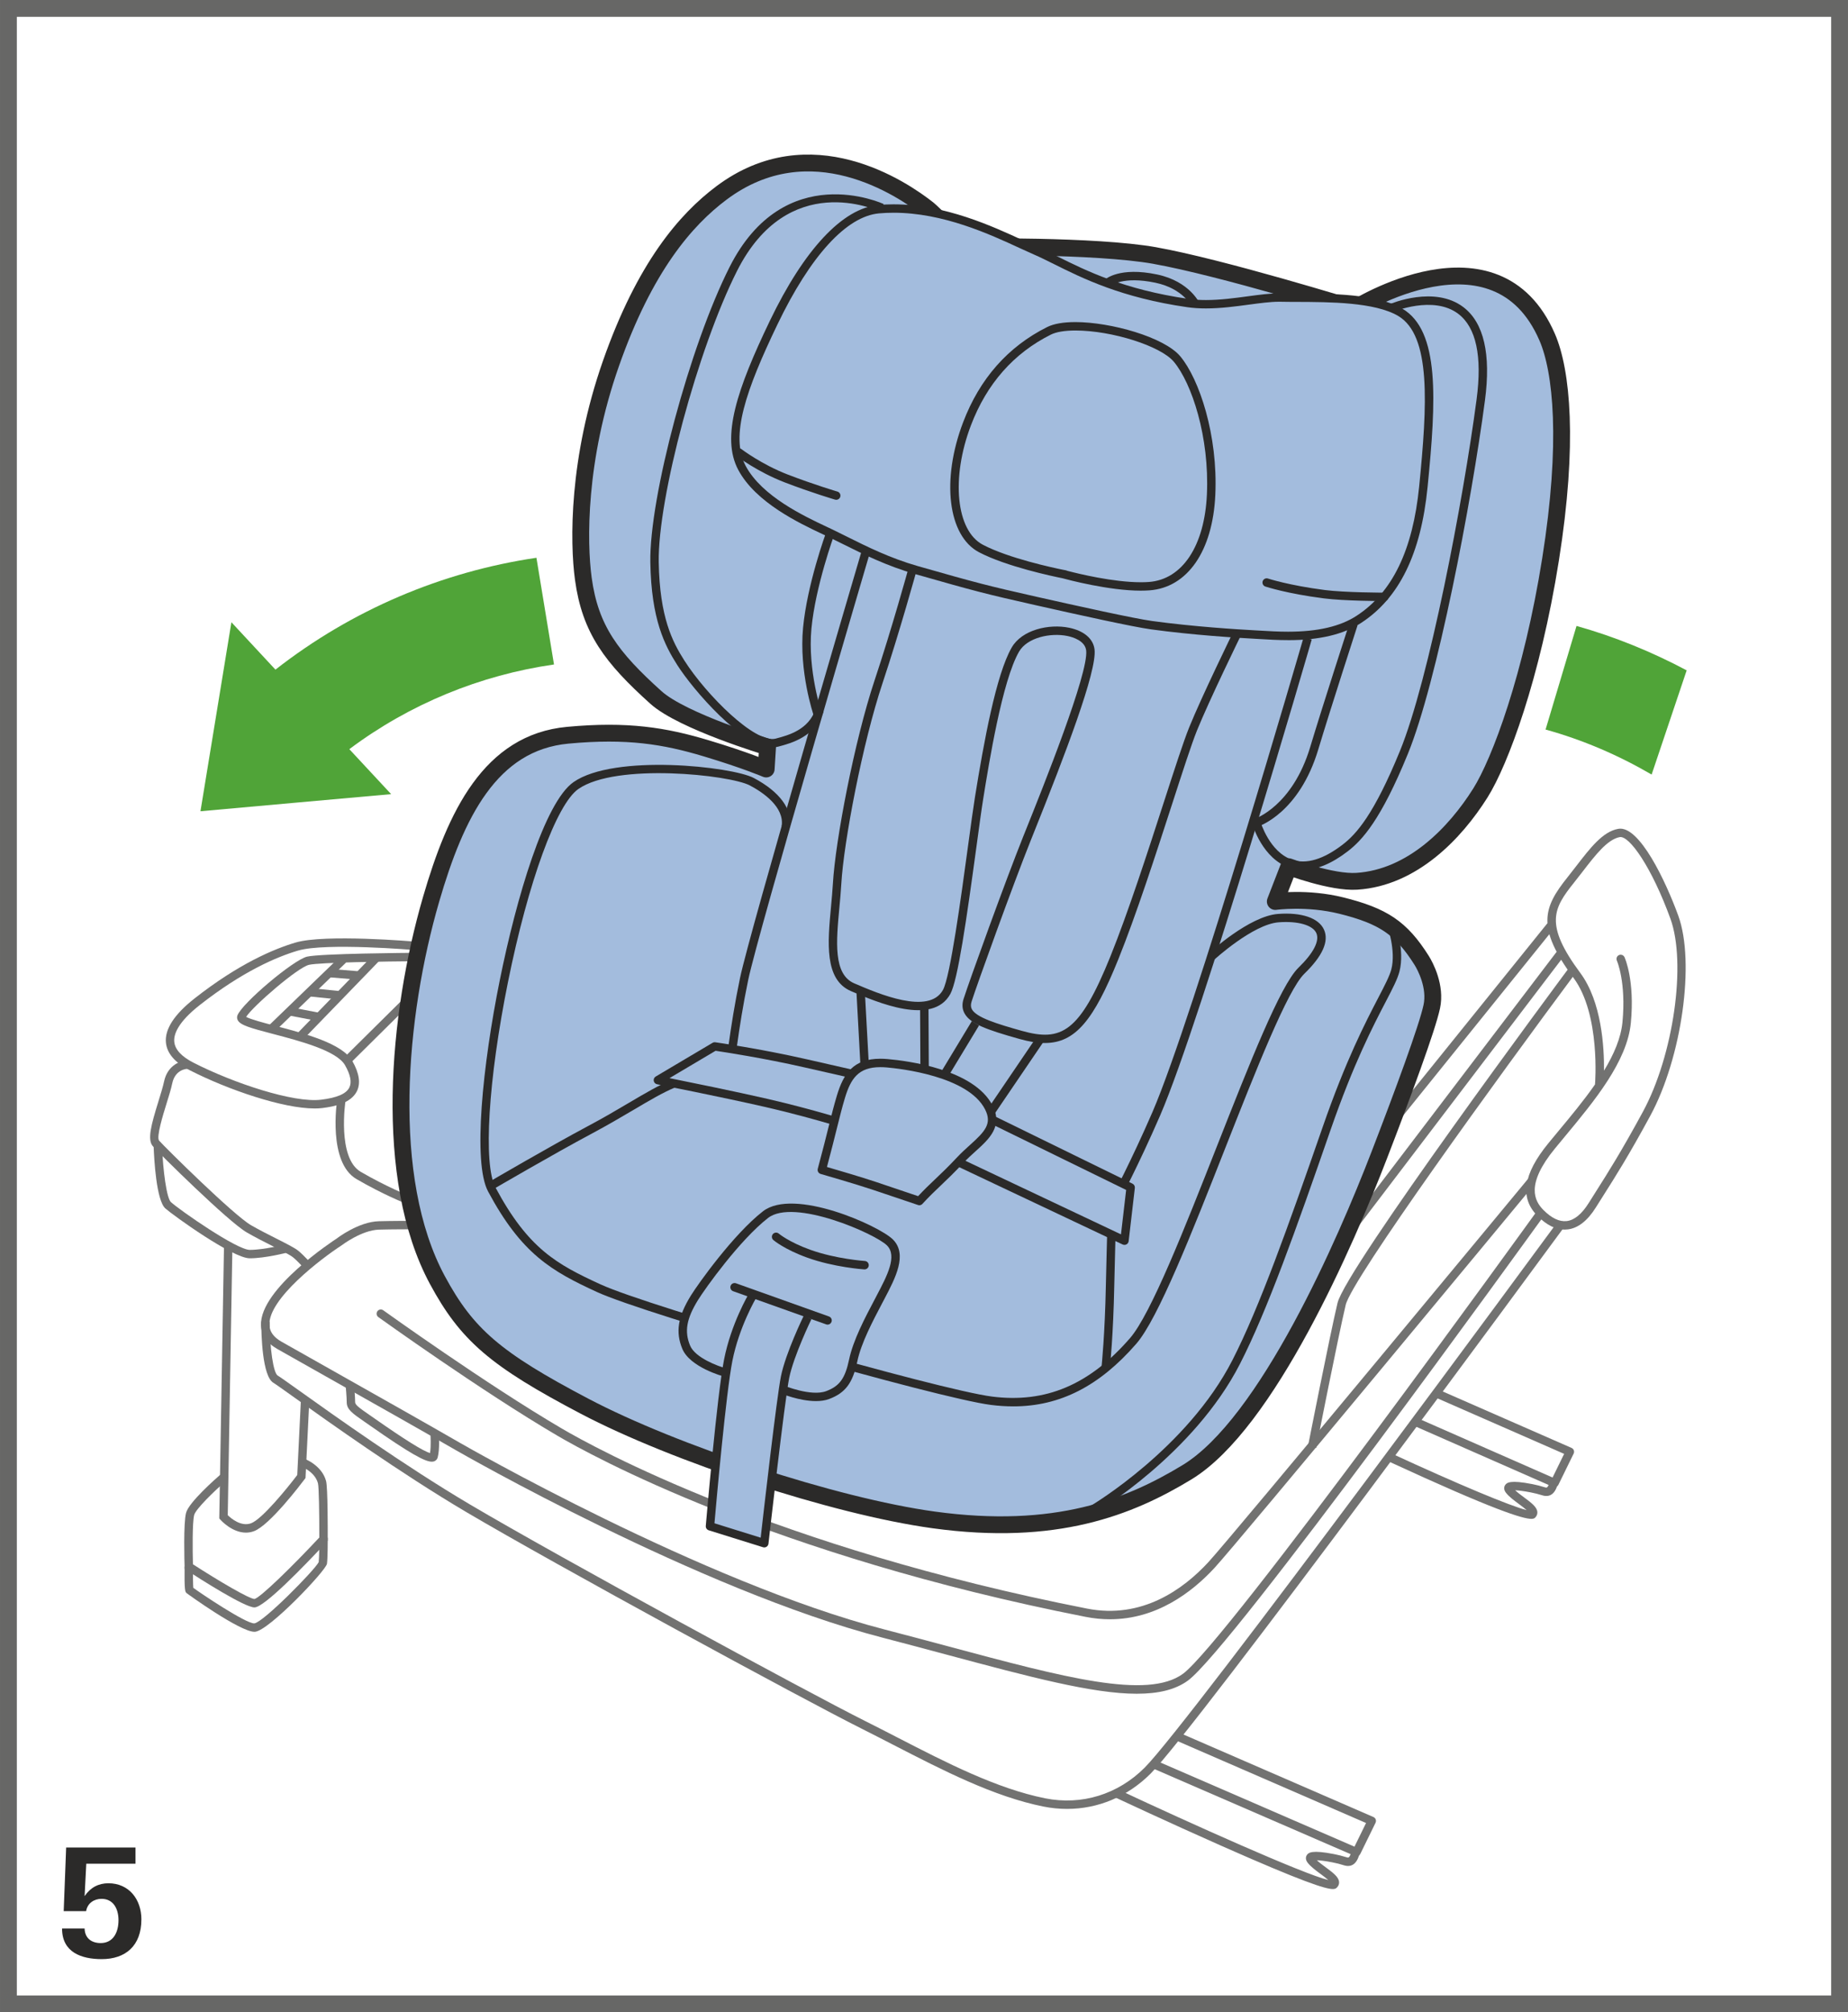 <?xml version="1.0" encoding="UTF-8"?>
<!DOCTYPE svg PUBLIC "-//W3C//DTD SVG 1.1//EN" "http://www.w3.org/Graphics/SVG/1.1/DTD/svg11.dtd">
<!-- Creator: CorelDRAW 2017 -->
<svg xmlns="http://www.w3.org/2000/svg" xml:space="preserve" width="38.75mm" height="42.182mm" version="1.1" style="shape-rendering:geometricPrecision; text-rendering:geometricPrecision; image-rendering:optimizeQuality; fill-rule:evenodd; clip-rule:evenodd"
viewBox="0 0 1836.11 1998.74"
 xmlns:xlink="http://www.w3.org/1999/xlink">
 <defs>
  <style type="text/css">
   <![CDATA[
    .str0 {stroke:#676766;stroke-width:16.72;stroke-miterlimit:4}
    .str1 {stroke:#2B2A29;stroke-width:16.72;stroke-linejoin:round;stroke-miterlimit:10}
    .fil0 {fill:none;fill-rule:nonzero}
    .fil2 {fill:#727271;fill-rule:nonzero}
    .fil1 {fill:#2B2A29;fill-rule:nonzero}
    .fil3 {fill:#A3BCDD;fill-rule:nonzero}
    .fil4 {fill:#50A438;fill-rule:nonzero}
   ]]>
  </style>
 </defs>
 <g id="Слой_x0020_1">
  <polygon class="fil0 str0" points="8.36,1990.38 1827.75,1990.38 1827.75,8.36 8.36,8.36 "/>
  <path class="fil1" d="M140.48 1906.52c0,-20 -12.32,-35.95 -32.79,-35.95 -9.77,0 -17.91,4.22 -23.63,12.79l1.66 -32.2 48.91 0 0 -16.12 -68.91 0 -2.43 63.2 22.26 0c1.36,-7.97 7.97,-12.2 15.35,-12.2 11.73,0 16.84,9.94 16.84,21.24 0,12.03 -5.25,22.69 -17.74,22.69 -9.04,0 -15.65,-4.78 -15.95,-14.41l-22.39 0c0,23.63 19.23,30.36 39.4,30.36 23.63,0 39.4,-13.22 39.4,-39.4z"/>
  <path class="fil2" d="M244.34 1522.29c-13.84,0 -24.86,-12.25 -25.41,-12.89l-1.07 -1.22 4.68 -270.06 8.36 0.13 -4.62 266.73c3.23,3.13 13.27,11.72 23.24,7.99 10.96,-4.11 36.05,-35.02 45.81,-47.9l3.66 -75.14 8.36 0.39 -3.81 77.73 -0.77 1.02c-3.51,4.68 -34.74,45.89 -50.34,51.73 -2.76,1.06 -5.49,1.49 -8.09,1.49z"/>
  <path class="fil2" d="M252.83 1596.58c-9.79,0 -54.16,-28.33 -67.52,-37.03l-1.84 -1.18 -0.07 -2.19c-0.13,-4.42 -1.29,-43.33 1.49,-53.61 2.76,-10.38 29.18,-33.67 34.45,-38.23l5.46 6.32c-12.29,10.65 -30.31,28.25 -31.86,34.07 -1.94,7.25 -1.6,36.01 -1.25,48.99 26.31,17.02 55.91,34.32 61.14,34.5 5.82,-1.37 37.18,-31.93 64.42,-61.08 0.05,-23.75 -0.38,-50.28 -1.35,-53.91 -3.13,-11.72 -16.78,-16.66 -16.93,-16.72l2.79 -7.89c0.73,0.27 17.97,6.52 22.22,22.45 1.72,6.47 1.67,49.21 1.63,57.72l0 1.64 -1.12 1.18c-22.6,24.26 -61.98,64.96 -71.68,64.96z"/>
  <path class="fil2" d="M252.79 1620.79c-14.54,0 -67.21,-38.16 -67.58,-38.56 -1.22,-1.31 -2.1,-2.24 -1.81,-26.23l8.36 0.1c-0.1,8.11 0,17.7 0.28,21.01 7.42,5.52 51.84,35.32 60.46,35.32l0.23 0c8.96,-1.14 59.69,-52.64 63.91,-60.81 0.55,-4.53 0.65,-18.97 0.65,-24.3l8.35 0c0,2.07 -0.01,20.54 -0.78,25.88 -0.95,6.73 -57.77,66.66 -71.58,67.58 -0.15,0.01 -0.32,0.01 -0.5,0.01z"/>
  <path class="fil2" d="M1129.59 1682.33c-44.11,0 -106.93,-16.85 -188.47,-38.68 -20.43,-5.48 -41.92,-11.23 -64.44,-17.09 -181.45,-47.04 -421.07,-184.59 -423.44,-185.98 -34.32,-19.79 -76.41,-43.51 -117.08,-66.45 -20.49,-11.55 -40.95,-23.09 -60.56,-34.2 -10.51,-5.97 -16,-13.99 -16.3,-23.86 -1.07,-36 72.18,-83.91 75.31,-85.93 0.6,-0.48 21.66,-16.62 41.81,-17.15 12.37,-0.36 33.61,-0.36 33.82,-0.36l0 8.36c-0.2,0 -21.33,0 -33.59,0.35 -17.38,0.45 -37.01,15.47 -37.21,15.6 -20.44,13.27 -72.56,52.89 -71.78,78.88 0.2,6.84 4.15,12.35 12.07,16.84 19.61,11.1 40.05,22.65 60.53,34.18 40.7,22.95 82.79,46.69 117.16,66.5 2.37,1.37 241.01,138.37 421.36,185.13 22.55,5.83 44.06,11.62 64.52,17.08 114.17,30.61 196.65,52.7 232,27 42.41,-30.83 347.69,-453.98 350.76,-458.26l6.79 4.89c-12.62,17.48 -309.16,428.52 -352.64,460.13 -12.54,9.11 -29.41,13.01 -50.62,13.01z"/>
  <path class="fil2" d="M1060.19 1796.72c-7.74,0 -15.56,-0.77 -23.4,-2.34 -49.26,-9.83 -99.93,-35.94 -148.97,-61.18 -10.62,-5.47 -21.18,-10.9 -31.68,-16.17 -58.5,-29.25 -304.34,-162.86 -393.07,-215.28 -65.69,-38.83 -136.5,-89.35 -170.54,-113.62 -10.85,-7.74 -18.69,-13.34 -20.96,-14.69 -11.04,-6.64 -11.97,-48.09 -12,-60.65l8.36 -0.01c0.05,26.44 3.69,50.93 7.94,53.47 2.57,1.55 9.69,6.64 21.51,15.06 33.94,24.22 104.56,74.6 169.94,113.25 88.63,52.37 334.13,185.8 392.55,215 10.55,5.28 21.15,10.73 31.79,16.21 48.48,24.97 98.66,50.79 146.76,60.41 36.24,7.25 72.28,-3.84 98.87,-30.44 44.66,-44.66 405.37,-535.49 409.02,-540.44l6.72 4.95c-14.86,20.25 -364.72,496.29 -409.82,541.39 -22.85,22.87 -52.22,35.07 -83.03,35.07z"/>
  <path class="fil2" d="M1347.75 1843.82c-0.55,0 -1.1,-0.12 -1.65,-0.36l-199.54 -86.5 3.31 -7.67 195.89 84.93 11.5 -23.5 -191.43 -83.15 3.33 -7.65 195.44 84.86c1.04,0.45 1.85,1.32 2.27,2.39 0.38,1.07 0.32,2.26 -0.18,3.29l-15.16 31.01c-0.73,1.47 -2.21,2.34 -3.78,2.34z"/>
  <path class="fil2" d="M1324.31 1876.31c-7.41,0 -29.76,-7.07 -110.71,-42.91 -52.24,-23.13 -104.22,-47.45 -104.75,-47.71l3.54 -7.57c70.14,32.83 182.27,83.18 207.39,89.26 -2.09,-1.89 -5.15,-4.15 -7.47,-5.88 -4.95,-3.64 -10.06,-7.43 -13.11,-11.41 -2.71,-3.56 -1.5,-6.34 -0.87,-7.37 1.72,-2.77 5.36,-5.36 26.98,-1.15 4.48,0.89 7.71,1.69 12.81,3.24 1.44,0.45 2.57,0.77 4.09,-4.11 0.2,-0.62 0.38,-1.1 0.52,-1.4l7.61 3.44 -0.14 0.47c-3.49,11.15 -10.59,10.81 -14.51,9.61 -4.85,-1.49 -7.76,-2.22 -11.98,-3.04 -7.39,-1.45 -12.29,-1.97 -15.31,-2.07 2.54,2.41 5.85,4.86 8.89,7.1 7.15,5.3 12.8,9.48 13.17,14.52 0.15,2.01 -0.6,3.93 -2.09,5.4 -0.77,0.79 -1.59,1.59 -4.06,1.59z"/>
  <path class="fil2" d="M1544.58 1477.17c-0.55,0 -1.14,-0.12 -1.69,-0.35l-136.6 -60.04 3.36 -7.64 132.94 58.42 11.49 -23.5 -126.64 -55.48 3.36 -7.66 130.64 57.23c1.03,0.45 1.85,1.3 2.26,2.39 0.38,1.07 0.32,2.24 -0.17,3.26l-15.18 31.01c-0.72,1.49 -2.21,2.35 -3.76,2.35z"/>
  <path class="fil2" d="M1521.52 1508.61c-8.34,0 -36.06,-8.19 -142.15,-57.19l3.51 -7.59c65.81,30.39 118.05,52.21 133.93,56.08 -2.11,-1.89 -5.18,-4.16 -7.49,-5.88 -4.95,-3.66 -10.08,-7.45 -13.13,-11.43 -2.71,-3.56 -1.5,-6.34 -0.85,-7.35 1.71,-2.77 5.37,-5.38 26.97,-1.17 4.48,0.89 7.74,1.71 12.8,3.26 1.44,0.42 2.59,0.77 4.13,-4.11 0.18,-0.62 0.35,-1.12 0.49,-1.4l7.61 3.44 -0.14 0.45c-3.49,11.15 -10.59,10.83 -14.51,9.61 -4.83,-1.47 -7.76,-2.2 -11.98,-3.02 -7.35,-1.44 -12.27,-1.97 -15.31,-2.08 2.56,2.39 5.87,4.85 8.89,7.09 7.15,5.32 12.81,9.51 13.17,14.54 0.15,2.01 -0.6,3.93 -2.09,5.42 -0.6,0.59 -1.34,1.34 -3.84,1.34z"/>
  <path class="fil2" d="M1102.79 1608.35c-7.79,0 -15.9,-0.75 -24.29,-2.42 -311.62,-61.21 -491.6,-160.52 -524.51,-179.81 -75.29,-44.13 -177.05,-117.16 -178.07,-117.89 -1.87,-1.36 -2.31,-3.96 -0.94,-5.85 1.34,-1.85 3.95,-2.29 5.82,-0.93 1.02,0.73 102.49,73.55 177.42,117.46 32.69,19.18 211.59,117.9 521.88,178.84 54.55,10.71 95.6,-19.16 120.49,-46.12 23.32,-25.27 314.12,-376.47 317.05,-380.02 1.47,-1.77 4.11,-2.02 5.88,-0.55 1.79,1.47 2.02,4.09 0.55,5.88 -11.98,14.48 -293.86,354.92 -317.35,380.36 -22.53,24.39 -57.7,51.05 -103.94,51.05z"/>
  <polygon class="fil2" points="1383.33,1121.45 1376.81,1116.2 1537.47,917 1543.95,922.23 "/>
  <polygon class="fil2" points="1338.44,1232.73 1331.79,1227.67 1547.07,944.8 1553.72,949.87 "/>
  <path class="fil2" d="M1554.56 1221.32c-8.87,0 -17.89,-4.53 -26.83,-13.46 -17.99,-17.97 -14.46,-41.65 10.75,-72.41 3.24,-3.96 6.61,-7.99 10,-12.09 12.25,-14.74 25.24,-30.35 36.27,-46.22l0 -0.07c0.07,-0.69 5.63,-69.37 -21.26,-105.65 -37.34,-50.33 -30.11,-70.02 -6.04,-100.09 2.92,-3.66 5.75,-7.32 8.52,-10.92 14.21,-18.42 26.48,-34.35 41.79,-37.16 20.98,-3.94 47.42,52.41 59.74,86.3 16.8,46.22 3.51,140.98 -27.9,198.82 -21.39,39.45 -34.65,60.35 -46.35,78.78 -2.54,4.03 -5.03,7.97 -7.56,11.98 -8.39,13.44 -17.87,20.83 -28.18,22 -0.99,0.11 -1.97,0.17 -2.96,0.17zm55.71 -273.05c1.61,0 3.09,0.9 3.8,2.45 0.43,0.92 10.31,23.2 6.28,65.28 -3.64,38.37 -36.49,77.86 -65.44,112.72 -3.41,4.08 -6.74,8.09 -9.96,12.04 -29.28,35.7 -20.49,52.04 -11.32,61.21 8.04,8.04 15.73,11.67 22.93,10.88 7.67,-0.87 15.08,-6.97 22.05,-18.12 2.54,-4.04 5.03,-7.99 7.59,-12.04 11.62,-18.32 24.79,-39.08 46.05,-78.26 30.49,-56.13 43.53,-147.63 27.4,-192 -18.4,-50.58 -40.74,-82.81 -50.38,-80.95 -12.13,2.26 -24.07,17.7 -36.69,34.07 -2.79,3.62 -5.67,7.32 -8.61,11.02 -20.63,25.77 -29.7,41.49 6.22,89.91 21.25,28.63 23.74,73.97 23.49,96.98 9.83,-16.18 16.86,-32.48 18.35,-48.24 3.8,-39.64 -5.46,-60.85 -5.56,-61.05 -0.94,-2.1 -0.02,-4.58 2.09,-5.52 0.56,-0.27 1.15,-0.38 1.72,-0.38z"/>
  <path class="fil2" d="M428.99 1451.83c-6.6,0 -20.81,-7.43 -61.85,-36.21l-5.13 -3.56c-12.04,-8.34 -17.52,-12.13 -17.52,-19.32 0,-4.81 -0.99,-15.61 -0.99,-15.71l8.33 -0.79c0.03,0.47 1.02,11.3 1.02,16.5 0,2.69 4.26,5.75 13.93,12.45l5.16 3.59c30.06,21.05 48.62,32.63 55.31,34.45 1.2,-7.37 0.45,-17.48 0.44,-17.58l8.34 -0.65c0.03,0.57 1.04,13.86 -1.14,22.52 -0.45,1.84 -1.73,3.25 -3.49,3.93 -0.69,0.24 -1.47,0.38 -2.41,0.38z"/>
  <path class="fil2" d="M312.55 1101c-31.27,0.02 -85.72,-18.42 -124.08,-38.01 -14.65,-7.51 -22.58,-16.72 -23.62,-27.43 -1.29,-13.27 8.31,-28.05 28.53,-43.91 43.74,-34.33 78.77,-49.15 100.44,-55.5 28.94,-8.52 116.14,-1.1 119.84,-0.77l-0.72 8.33c-0.9,-0.09 -89.33,-7.62 -116.76,0.45 -20.96,6.17 -54.95,20.56 -97.64,54.06 -22.22,17.42 -26.07,29.49 -25.39,36.54 0.73,7.69 7.17,14.67 19.12,20.78 39.63,20.26 99.34,40.1 126.74,36.76 15.76,-1.92 24.94,-5.85 28.05,-12.05 2.63,-5.2 1.2,-12.66 -4.23,-22.18 -8.21,-14.48 -44.85,-24.09 -71.6,-31.11 -22.43,-5.87 -32.44,-8.68 -35,-13.64 -0.79,-1.52 -0.9,-3.19 -0.32,-4.75 4.51,-12.05 55.56,-55.14 69.15,-58.37 13.17,-3.14 102.57,-3.78 106.37,-3.8l0.05 8.36c-25.61,0.17 -94.31,1.14 -104.49,3.56 -11.3,2.69 -55.38,40.77 -62.43,51.69 4.21,2.43 17.72,5.97 28.8,8.87 29.74,7.81 66.78,17.52 76.76,35.05 6.87,12.1 8.36,22.23 4.41,30.06 -5.97,11.85 -22.56,15.16 -34.52,16.62 -2.31,0.27 -4.81,0.4 -7.47,0.4z"/>
  <path class="fil2" d="M302.83 1260.52c-0.07,-0.07 -6.38,-7.29 -11.65,-11.65 -2.69,-2.24 -11.23,-6.57 -20.29,-11.15 -8.23,-4.16 -17.56,-8.87 -25.74,-13.62 -18.34,-10.61 -87.1,-78.57 -93.33,-85.68 -5.63,-6.44 -1.65,-21.1 5.58,-44.45 2.29,-7.44 4.48,-14.46 5.6,-19.74 3.5,-16.62 17,-21.01 23.65,-21.01l0 8.36 0 -4.18 0.03 4.18c-1.28,0.02 -12.6,0.59 -15.53,14.4 -1.17,5.65 -3.41,12.86 -5.79,20.47 -3.33,10.72 -10.24,33.06 -7.27,36.48 6.05,6.9 74.02,74 91.23,83.96 7.97,4.62 17.19,9.26 25.31,13.37 10.33,5.23 18.47,9.34 21.88,12.19 5.79,4.81 12.31,12.27 12.59,12.58l-6.29 5.5z"/>
  <path class="fil2" d="M248.17 1249.82c-17.13,0 -76.68,-43.12 -83.88,-49.53 -9.03,-8.02 -11.18,-49.24 -11.65,-61.68l8.36 -0.3c0.87,23.79 4.5,51.87 8.85,55.73 9.54,8.48 65.49,47.42 78.33,47.42 14.21,0 35.09,-5.4 35.29,-5.45l2.1 8.07c-0.89,0.24 -22.11,5.73 -37.39,5.73z"/>
  <path class="fil2" d="M1307.75 1438.17l-8.19 -1.62c0.2,-1.09 21.45,-108.94 29.35,-142.33 8.07,-34.15 221.34,-321.24 230.4,-333.45l6.72 4.98c-76.52,102.92 -222.84,304.38 -228.99,330.38 -7.86,33.23 -29.07,140.95 -29.29,142.04z"/>
  <path class="fil2" d="M403.38 1195.5c-0.92,-0.37 -22.85,-9.06 -49.18,-24.37 -28.5,-16.55 -19.57,-76.46 -19.19,-79.01l8.26 1.3c-0.1,0.55 -8.46,56.78 15.13,70.49 25.76,14.98 47.82,23.74 48.06,23.82l-3.08 7.77z"/>
  <polygon class="fil2" points="348.21,1055.9 342.32,1049.96 403,989.89 408.88,995.82 "/>
  <polygon class="fil2" points="272.17,1025.29 266.36,1019.29 338.08,950.01 343.88,956.02 "/>
  <polygon class="fil2" points="302.31,1031.31 296.3,1025.49 371.07,948.27 377.09,954.1 "/>
  <polygon class="fil2" points="286.86,1008.61 315.66,1014.11 317.25,1005.92 288.43,1000.4 "/>
  <polygon class="fil2" points="306.84,989.66 336.88,992.73 337.73,984.42 307.69,981.34 "/>
  <polygon class="fil2" points="326.55,970.67 356.57,973.12 357.26,964.78 327.21,962.34 "/>
  <path class="fil3" d="M1147.44 253.85c65.84,11.7 198.43,52.62 198.43,52.62 0,0 140.56,-89.06 191.38,28.48 14.42,33.33 21.82,104.41 3.31,220.78 -18.48,116.36 -50.28,201.08 -69.74,231.96 -25,39.75 -67.46,84.1 -122.76,87.66 -24.94,1.62 -67.58,-14.48 -67.58,-14.48l-13.39 34.55c0,0 31.68,-4.41 65.82,4.11 41.1,10.28 59.19,22 79.55,54.32 3.8,6 14.39,26.17 10.1,46.03 -4.58,21.31 -28.3,85.56 -52.24,147.62 -33.11,85.8 -111.31,266.5 -191.01,314.86 -57.28,34.77 -130.38,63.96 -251.6,47.31 -99.34,-13.67 -258.07,-66.24 -346.82,-112.9 -88.76,-46.62 -117.01,-71.04 -146.3,-125.3 -54.48,-101.01 -39.7,-263.29 -6.27,-378.21 24.45,-84.13 58.87,-155.84 135.81,-162.98 59.39,-5.52 96.38,0.65 137.52,12.99 38.83,11.65 59.61,20.56 59.61,20.56l1.37 -21.9c0,0 -84.55,-25.39 -110.96,-49.19 -44.08,-39.7 -65.22,-67.5 -72.09,-117.85 -4.93,-36.22 -6.04,-118.45 27.46,-213.93 33.5,-95.5 74.14,-142.62 109.82,-169.33 88.24,-66.04 179.46,-4.38 205.5,16.21 4.75,3.76 38.01,37.38 38.01,37.38 0,0 127.31,-2 187.05,8.61z"/>
  <path class="fil0 str1" d="M1147.44 253.85c65.84,11.7 198.43,52.62 198.43,52.62 0,0 140.56,-89.06 191.38,28.48 14.42,33.33 21.82,104.41 3.31,220.78 -18.48,116.36 -50.28,201.08 -69.74,231.96 -25,39.75 -67.46,84.1 -122.76,87.66 -24.94,1.62 -67.58,-14.48 -67.58,-14.48l-13.39 34.55c0,0 31.68,-4.41 65.82,4.11 41.1,10.28 59.19,22 79.55,54.32 3.8,6 14.39,26.17 10.1,46.03 -4.58,21.31 -28.3,85.56 -52.24,147.62 -33.11,85.8 -111.31,266.5 -191.01,314.86 -57.28,34.77 -130.38,63.96 -251.6,47.31 -99.34,-13.67 -258.07,-66.24 -346.82,-112.9 -88.76,-46.62 -117.01,-71.04 -146.3,-125.3 -54.48,-101.01 -39.7,-263.29 -6.27,-378.21 24.45,-84.13 58.87,-155.84 135.81,-162.98 59.39,-5.52 96.38,0.65 137.52,12.99 38.83,11.65 59.61,20.56 59.61,20.56l1.37 -21.9c0,0 -84.55,-25.39 -110.96,-49.19 -44.08,-39.7 -65.22,-67.5 -72.09,-117.85 -4.93,-36.22 -6.04,-118.45 27.46,-213.93 33.5,-95.5 74.14,-142.62 109.82,-169.33 88.24,-66.04 179.46,-4.38 205.5,16.21 4.75,3.76 38.01,37.38 38.01,37.38 0,0 127.31,-2 187.05,8.61z"/>
  <path class="fil1" d="M1294.58 864.02c-4.58,0 -9.03,-0.7 -13.29,-2.12 -26.81,-8.86 -36.66,-42.19 -37.07,-43.61l8.04 -2.31c0.1,0.3 9.07,30.54 31.69,38 14.08,4.66 30.87,-0.39 49.9,-14.93 13.67,-10.46 31.14,-29.7 57.1,-93.17 28.83,-70.47 62.76,-248.06 76.14,-349.17 5.7,-42.93 -0.44,-71.53 -18.22,-85 -24.75,-18.77 -64.72,-1.97 -65.1,-1.81l-3.29 -7.67c1.81,-0.79 44.85,-18.86 73.45,2.81 20.36,15.43 27.58,46.65 21.46,92.78 -13.44,101.56 -47.57,280.11 -76.69,351.23 -26.71,65.31 -45.22,85.5 -59.77,96.63 -15.95,12.22 -30.79,18.36 -44.33,18.36z"/>
  <path class="fil1" d="M1110.77 1195.94l-7.37 -3.93c0.18,-0.38 20.51,-38.65 41.64,-87.44 41.01,-94.78 149.14,-467.94 150.22,-471.7l8.04 2.32c-1.1,3.78 -109.37,377.45 -150.59,472.67 -21.28,49.16 -41.74,87.67 -41.94,88.08z"/>
  <path class="fil1" d="M767.65 742.34c-29.85,0 -79,-57.07 -94.74,-81.79 -12.44,-19.53 -25.81,-45.13 -26.76,-101.92 -1.12,-64.67 39.35,-215.5 78.73,-293.4 54.56,-107.97 152.21,-63 153.18,-62.53l-3.59 7.54c-3.71,-1.74 -91.3,-41.79 -142.12,58.76 -38.93,77.01 -78.95,225.8 -77.85,289.48 0.92,54.63 13.62,79.02 25.45,97.59 21.82,34.22 70.66,82.94 90.77,77.56l1.04 -0.3c11.18,-2.96 32.01,-8.48 38.57,-29.25l7.96 2.49c-7.91,25.17 -32.55,31.71 -44.38,34.85l-1.04 0.27c-1.65,0.44 -3.41,0.65 -5.22,0.65z"/>
  <path class="fil1" d="M761.11 743.72c-3.5,-1.04 -85.77,-25.93 -112.56,-50.08 -44.05,-39.68 -66.26,-67.81 -73.43,-120.39 -2.26,-16.48 -11.48,-104.29 27.65,-215.88 28.16,-80.29 64.55,-136.32 111.27,-171.29 105.9,-79.27 217.06,21.61 218.18,22.65l-5.67 6.12c-1.07,-0.97 -107.25,-97.12 -207.49,-22.08 -45.35,33.95 -80.82,88.7 -108.4,167.36 -38.49,109.77 -29.47,195.84 -27.26,211.99 6.82,50.01 28.25,77.03 70.74,115.3 25.43,22.92 108.55,48.06 109.39,48.31l-2.41 7.99z"/>
  <path class="fil1" d="M994.68 1516.46c-20.81,0 -43.35,-1.52 -67.89,-4.89 -97.32,-13.39 -256.77,-65.29 -348.19,-113.31 -89.18,-46.86 -118.22,-71.78 -148.03,-127.04 -56.38,-104.49 -38.78,-270.73 -6.61,-381.34 22.63,-77.79 56.88,-158.31 139.44,-165.98 60.58,-5.62 98.14,0.87 139.11,13.15 28.6,8.58 47.31,15.61 55.45,18.84l4.38 -19.19 8.14 1.85 -5.46 23.97c-0.27,1.22 -1.07,2.24 -2.19,2.79 -1.1,0.59 -2.39,0.62 -3.54,0.14 -0.2,-0.1 -21.06,-8.98 -59.18,-20.39 -39.98,-12 -76.68,-18.34 -135.93,-12.84 -77.58,7.21 -110.36,84.92 -132.2,159.97 -31.73,109.12 -49.21,272.8 5.95,375.05 28.83,53.46 57.22,77.71 144.56,123.61 90.7,47.67 248.91,99.16 345.45,112.43 123.45,16.98 195.07,-14.09 248.88,-46.72 80.77,-49.01 159.26,-235.06 189.26,-312.81 29.79,-77.19 48.29,-129.38 52.07,-146.96 4.35,-20.11 -8.13,-40.65 -9.56,-42.92 -19.51,-30.99 -36.07,-42.26 -77.05,-52.51 -32.98,-8.24 -63.9,-4.06 -64.19,-4.01 -1.51,0.2 -2.94,-0.4 -3.86,-1.55 -0.94,-1.15 -1.17,-2.72 -0.63,-4.09l13.37 -34.57c0.83,-2.12 3.23,-3.21 5.36,-2.41 0.42,0.17 42.11,15.76 65.84,14.24 59.44,-3.84 100.38,-55.36 119.5,-85.72 20.96,-33.27 51.54,-119.59 69.16,-230.41 21.43,-134.81 5,-197.78 -3.08,-218.61 -10.65,-27.51 -27.78,-45.6 -50.95,-53.72 -53.19,-18.7 -121.49,20.33 -122.17,20.73l-4.2 -7.22c2.92,-1.71 72.38,-41.36 129.15,-21.4 25.57,8.98 44.4,28.7 55.98,58.59 8.31,21.46 25.27,86.14 3.51,222.94 -17.8,112 -48.93,199.59 -70.32,233.55 -19.98,31.73 -62.89,85.54 -126.02,89.61 -21.31,1.37 -54.16,-9.38 -65.44,-13.34l-9.45 24.41c11.33,-0.85 35.09,-1.47 60.46,4.89 43.01,10.73 61.41,23.32 82.09,56.12 2.64,4.21 15.58,26.29 10.65,49.18 -4.96,23.05 -31.24,93.34 -52.42,148.2 -30.32,78.53 -109.75,266.6 -192.75,316.95 -44.32,26.88 -100.46,52.74 -186.45,52.74z"/>
  <path class="fil1" d="M1006.71 1396.89c-7.24,0 -14.63,-0.48 -22.23,-1.45 -53.41,-6.83 -342.27,-89.59 -391.25,-112.09 -45.23,-20.78 -75.09,-37.88 -108.3,-99.93 -15.43,-28.83 -5.3,-126.1 11.62,-209.75 16.57,-81.98 44.52,-176.72 73.25,-196.82 40.58,-28.4 157.73,-15.48 179.17,-4.09 25.83,13.69 38.58,31.11 35.94,49.05l-8.27 -1.24c2.84,-19.09 -18.57,-33.52 -31.6,-40.42 -19.86,-10.53 -132.89,-22.72 -170.45,3.56 -21.68,15.16 -49.76,92.15 -69.85,191.59 -19.66,97.22 -24.76,181.15 -12.45,204.17 32.63,60.96 60.96,76.31 104.44,96.28 48.66,22.35 335.74,104.59 388.83,111.39 53.27,6.8 96.83,-11.6 137.15,-57.97 20.7,-23.79 54.18,-108.78 86.54,-190.99 32.32,-82.04 62.85,-159.55 80.85,-177 14.93,-14.46 21.23,-26.66 17.77,-34.38 -3.59,-7.97 -18.34,-12.17 -37.52,-10.7 -25.41,1.96 -63.71,36.93 -64.07,37.29l-5.67 -6.16c1.63,-1.51 40.83,-37.28 69.1,-39.45 23.45,-1.79 40.55,4.01 45.77,15.59 5.18,11.49 -1.41,26.23 -19.54,43.82 -16.72,16.18 -48.35,96.45 -78.92,174.08 -32.63,82.86 -66.38,168.53 -88.01,193.4 -36.61,42.11 -75.92,62.23 -122.29,62.23z"/>
  <path class="fil1" d="M1102.89 1357.38l-8.32 -0.87c0.03,-0.3 3.23,-31.64 4.16,-79.05 0.28,-14.03 0.6,-25.83 0.87,-35.81 1.44,-51.43 1.44,-51.43 -14.12,-58.27 -1.61,-0.7 -3.33,-1.47 -5.22,-2.34 -86.64,-39.82 -342.68,-106.76 -370.42,-108.2 -27.81,-1.55 -47.76,10.28 -80.75,29.77 -11.99,7.06 -25.58,15.08 -41.63,23.64 -37.19,19.82 -96.15,54.26 -96.75,54.59l-4.21 -7.2c0.6,-0.35 59.69,-34.86 97.02,-54.78 15.91,-8.44 29.4,-16.41 41.32,-23.45 33.18,-19.59 55.08,-32.45 85.43,-30.93 30.6,1.61 285.27,68.44 373.48,108.97 1.84,0.83 3.53,1.59 5.08,2.27 20.69,9.11 20.66,11.26 19.12,66.16 -0.27,9.96 -0.58,21.74 -0.87,35.74 -0.94,47.77 -4.16,79.43 -4.2,79.75z"/>
  <path class="fil1" d="M1088.29 1502.63l-4.23 -7.2c0.97,-0.57 95.63,-56.88 140.48,-144.56 26.83,-52.42 55.23,-132.34 89.6,-231.35 23.15,-66.74 42.54,-104.01 55.36,-128.66 6.45,-12.37 11.1,-21.33 12.86,-27.95 4.88,-18.54 -4.01,-43.63 -4.09,-43.88l7.84 -2.84c0.42,1.12 9.87,27.82 4.33,48.85 -1.97,7.54 -6.55,16.35 -13.49,29.69 -12.74,24.44 -31.95,61.36 -54.93,127.52 -34.43,99.34 -62.95,179.53 -90.01,232.41 -46,89.9 -142.72,147.4 -143.71,147.97z"/>
  <path class="fil1" d="M728.85 1066.96l-8.33 -0.8c0.03,-0.44 4.31,-44.7 14.69,-94.49 9.88,-47.37 116.56,-409.76 121.11,-425.15l8.01 2.36c-1.1,3.76 -111.13,377.47 -120.94,424.49 -10.26,49.34 -14.51,93.16 -14.54,93.59z"/>
  <path class="fil1" d="M808.58 711.04c-0.62,-1.79 -14.83,-44.01 -10.68,-87.58 4.13,-43.22 22.38,-93.22 23.15,-95.33l7.86 2.87c-0.18,0.5 -18.65,51.12 -22.69,93.24 -3.98,41.81 10.13,83.66 10.27,84.08l-7.91 2.71z"/>
  <path class="fil1" d="M1249.51 821.12l-2.51 -7.99c0.33,-0.1 37.24,-12.67 54.81,-71.23 11.77,-39.23 38.82,-122.61 39.1,-123.46l7.94 2.57c-0.27,0.85 -27.28,84.16 -39.03,123.28 -18.92,63.09 -58.64,76.29 -60.31,76.83z"/>
  <path class="fil3" d="M720.51 1363.26c0,0 -31.85,-8.52 -38.72,-25.14 -6.2,-14.89 -4.26,-28.9 8.18,-49.04 7.9,-12.82 42.34,-60.63 70.61,-82.63 28.35,-22.05 111.11,15.11 123.65,27.65 12.54,12.54 1.5,33.85 -9.23,54.23 -10.5,19.94 -23.1,43.03 -27.3,62.97 -4.2,19.96 -10.47,28.79 -25.36,34.37 -16.72,6.27 -45.42,-5.68 -45.42,-5.68l-56.41 -16.72z"/>
  <path class="fil1" d="M810.75 1391.65c-16.43,0 -34.49,-7.4 -35.44,-7.82l3.21 -7.7c0.28,0.1 27.38,11.25 42.34,5.63 13.28,-4.98 18.81,-12.59 22.75,-31.33 4.08,-19.29 15.58,-41.12 25.76,-60.38l1.92 -3.68c10.06,-19.09 20.44,-38.84 9.98,-49.33 -11.65,-11.63 -92.54,-47.19 -118.13,-27.3 -28.18,21.93 -62.43,69.9 -69.62,81.51 -11.47,18.58 -13.67,31.25 -7.86,45.27 4.97,12.04 27.61,20.47 35.92,22.72l-2.17 8.06c-1.37,-0.36 -33.9,-9.28 -41.49,-27.58 -6.88,-16.64 -4.43,-31.95 8.48,-52.86 7.37,-11.89 42.51,-61.08 71.63,-83.7 30.64,-23.87 115.42,14.26 129.14,27.97 14.83,14.85 2.44,38.36 -8.49,59.14l-1.94 3.68c-9.88,18.77 -21.11,40.07 -24.94,58.22 -4.54,21.58 -11.88,31.37 -28,37.41 -3.94,1.49 -8.44,2.07 -13.05,2.07z"/>
  <path class="fil3" d="M653.65 1072.84c0,0 63.8,12.57 107.63,22.63 53.46,12.23 98.19,27.23 98.19,27.23l28.03 -46.77c0,0 -44.54,-10.05 -86.92,-19.73 -46.47,-10.63 -90.48,-16.83 -90.48,-16.83l-56.45 33.47z"/>
  <path class="fil1" d="M859.48 1126.89c-0.44,0 -0.89,-0.07 -1.32,-0.23 -0.44,-0.13 -45.18,-15.06 -97.8,-27.13 -43.26,-9.89 -106.88,-22.46 -107.52,-22.58 -1.71,-0.35 -3.02,-1.69 -3.31,-3.39 -0.3,-1.72 0.5,-3.41 1.99,-4.3l56.45 -33.46c0.8,-0.48 1.77,-0.69 2.71,-0.55 0.45,0.07 44.72,6.37 90.83,16.88 42.37,9.7 86.92,19.74 86.92,19.74 1.3,0.3 2.39,1.18 2.91,2.42 0.52,1.24 0.43,2.64 -0.25,3.8l-28.02 46.77c-0.77,1.28 -2.16,2.04 -3.59,2.04zm-194.32 -56.03c20.1,4.05 64.36,13.04 97.07,20.53 44.93,10.3 84.18,22.68 95.4,26.31l23.34 -38.96c-13.29,-2.98 -47.98,-10.83 -81.3,-18.46 -41.1,-9.4 -80.72,-15.38 -88.7,-16.57l-45.8 27.15z"/>
  <polygon class="fil3" points="969.2,1104 941.32,1149.12 1117.24,1232.31 1123.4,1179.46 "/>
  <path class="fil1" d="M1117.25 1236.49c-0.62,0 -1.22,-0.13 -1.79,-0.38l-175.95 -83.2c-1.07,-0.52 -1.87,-1.47 -2.21,-2.59 -0.35,-1.15 -0.17,-2.37 0.45,-3.37l27.88 -45.15c1.12,-1.82 3.46,-2.47 5.38,-1.54l154.22 75.44c1.57,0.79 2.51,2.49 2.31,4.25l-6.15 52.86c-0.17,1.34 -0.95,2.53 -2.12,3.17 -0.62,0.36 -1.34,0.52 -2.02,0.52zm-169.93 -89.15l166.45 78.7 5.13 -44.13 -148.17 -72.52 -23.42 37.94z"/>
  <path class="fil3" d="M816.54 1162c0,0 34.1,9.81 52.42,15.93 12.69,4.23 44.48,15.01 44.48,15.01 14.29,-15.65 21.56,-20.36 41.14,-41.16 17.25,-18.35 39.55,-28.88 27.88,-51.77 -15.84,-31.18 -72.58,-41.47 -101.03,-43.93 -29.86,-2.59 -39.37,11.37 -45.97,33.43 -5.53,18.42 -8.33,33.05 -18.92,72.48z"/>
  <path class="fil1" d="M913.44 1197.11c-0.45,0 -0.92,-0.07 -1.35,-0.23 0,0 -31.78,-10.75 -44.45,-14.98 -18.02,-6.04 -51.92,-15.78 -52.25,-15.88 -2.19,-0.62 -3.47,-2.89 -2.89,-5.1 5.05,-18.75 8.33,-31.91 10.96,-42.47 2.94,-11.85 5.08,-20.37 8.01,-30.14 6.59,-22.03 16.45,-36.71 43.19,-36.71 2.24,0 4.65,0.1 7.12,0.32 19.86,1.72 86.05,10.13 104.4,46.2 10.51,20.66 -3.44,33.24 -16.96,45.45 -3.86,3.49 -7.86,7.12 -11.6,11.06 -10.08,10.7 -16.98,17.23 -23.05,23.02 -5.98,5.67 -11.14,10.55 -18.05,18.1 -0.81,0.89 -1.94,1.36 -3.08,1.36zm-91.8 -37.98c9.53,2.76 34.15,10 48.64,14.83 10.51,3.51 34.1,11.5 41.92,14.14 6.24,-6.69 11.3,-11.49 16.6,-16.52 6.02,-5.7 12.84,-12.15 22.73,-22.68 3.96,-4.19 8.09,-7.92 12.1,-11.53 14.93,-13.49 22.36,-21.18 15.1,-35.46 -16.8,-33.06 -84.31,-40.5 -97.67,-41.67 -2.22,-0.18 -4.38,-0.28 -6.4,-0.28 -21.75,0 -29.37,11.28 -35.21,30.76 -2.87,9.56 -4.98,18.03 -7.89,29.75 -2.45,9.85 -5.48,21.93 -9.93,38.66z"/>
  <path class="fil3" d="M747.88 1286.7c0,0 -17.33,28.88 -24.34,64.29 -7.02,35.37 -18.14,165 -18.14,165l53.96 16.85c0,0 16.01,-142.18 20.68,-165.08 4.66,-22.9 22.4,-59.29 22.4,-59.29l-54.56 -21.76z"/>
  <path class="fil1" d="M759.38 1537.01c-0.42,0 -0.85,-0.07 -1.26,-0.2l-53.96 -16.84c-1.87,-0.58 -3.09,-2.39 -2.92,-4.35 0.45,-5.3 11.22,-130.27 18.2,-165.47 7.07,-35.68 24.14,-64.4 24.86,-65.63l7.17 4.32c-0.17,0.28 -17.05,28.73 -23.82,62.95 -6.27,31.58 -15.98,140.65 -17.79,161.21l45.92 14.32c2.94,-25.86 15.96,-139.78 20.16,-160.42 4.71,-23.15 22.01,-58.77 22.75,-60.28l7.51 3.66c-0.17,0.36 -17.57,36.19 -22.07,58.29 -4.58,22.46 -20.44,163.3 -20.61,164.7 -0.15,1.26 -0.83,2.36 -1.85,3.04 -0.7,0.45 -1.49,0.69 -2.29,0.69z"/>
  <path class="fil1" d="M822.22 1315.69c-0.45,0 -0.94,-0.09 -1.4,-0.25l-92.39 -32.93c-2.17,-0.77 -3.31,-3.17 -2.54,-5.34 0.79,-2.17 3.16,-3.29 5.35,-2.54l92.39 32.96c2.19,0.77 3.31,3.16 2.54,5.34 -0.62,1.72 -2.23,2.77 -3.95,2.77z"/>
  <path class="fil1" d="M859 1260.84l-0.28 0c-1.2,-0.1 -30.02,-2.09 -56.5,-11.62 -22.9,-8.24 -33.43,-17.2 -33.86,-17.57 -1.74,-1.5 -1.94,-4.15 -0.44,-5.9 1.52,-1.74 4.15,-1.94 5.88,-0.44 0.18,0.15 10.06,8.41 31.24,16.03 25.37,9.14 53.94,11.14 54.24,11.14 2.29,0.17 4.04,2.16 3.88,4.46 -0.15,2.19 -1.97,3.89 -4.16,3.89z"/>
  <polygon class="fil1" points="850.84,983.41 854.81,1056.44 863.16,1055.99 859.18,982.96 "/>
  <polygon class="fil1" points="942.23,1068.99 935.09,1064.66 965.59,1014.21 972.75,1018.54 "/>
  <polygon class="fil1" points="988.66,1105.62 981.73,1100.95 1029.52,1030.58 1036.45,1035.28 "/>
  <polygon class="fil1" points="914.16,999.3 914.46,1059.73 922.82,1059.69 922.51,999.25 "/>
  <path class="fil1" d="M1038.1 1035.98c-7.54,0 -15.81,-1.4 -25.12,-4.01 -33.35,-9.34 -49.16,-15.23 -54.71,-25.53 -2.26,-4.18 -2.59,-8.93 -0.93,-14.11 5.58,-17.6 41.87,-117.93 59.11,-160.99l2.71 -6.75c17.13,-42.69 62.62,-156.11 60.03,-178.47 -1.12,-9.75 -13.34,-13.31 -18.52,-14.39 -16.87,-3.5 -40.07,1.47 -48.19,15.54 -16.75,28.97 -29.94,111.01 -35.57,146.03 -1.75,10.82 -4.08,28.03 -6.79,47.98 -9.79,71.91 -18.5,132.55 -25.91,145.99 -17.58,31.95 -72.38,8.46 -98.72,-2.84 -26.6,-11.43 -23.15,-48.33 -19.81,-83.98 0.7,-7.57 1.42,-15.38 1.86,-22.77 2.41,-42.47 21.41,-141.98 41.39,-201.84 17,-50.88 33.7,-111.39 33.86,-112l8.06 2.23c-0.17,0.6 -16.92,61.33 -33.98,112.43 -19.79,59.26 -38.61,157.7 -40.99,199.67 -0.43,7.54 -1.15,15.41 -1.87,23.03 -3.21,34.22 -6.2,66.53 14.78,75.54 24.08,10.33 74.18,31.81 88.12,6.5 7.24,-13.17 17.89,-91.37 24.92,-143.1 2.72,-19.99 5.07,-37.24 6.82,-48.16 8.88,-55.19 21.08,-122.02 36.58,-148.88 10.15,-17.56 36.99,-23.72 57.12,-19.56 14.74,3.08 23.92,10.93 25.16,21.61 2.51,21.56 -29.22,104.39 -60.58,182.57l-2.69 6.72c-18.13,45.28 -53.99,144.89 -58.91,160.42 -0.97,3.03 -0.85,5.45 0.3,7.62 4.46,8.22 25.11,14.56 49.63,21.43 39.21,10.98 57.4,1.86 87.98,-73.87 17.73,-43.94 37.42,-104.71 53.22,-153.55 10.5,-32.41 19.56,-60.39 25.01,-73.85 12.3,-30.47 43.91,-95.15 44.23,-95.79l7.51 3.68c-0.32,0.65 -31.79,65.04 -44,95.23 -5.32,13.19 -14.32,41.06 -24.77,73.32 -15.88,48.96 -35.59,109.89 -53.46,154.12 -24.22,59.98 -42.56,82.79 -72.85,82.79z"/>
  <path class="fil3" d="M1029.28 251.2c-30.1,-13.02 -91.52,-46.9 -155.86,-41.2 -33.18,2.92 -70.29,41.67 -104.47,112.83 -34.2,71.16 -47.24,114.57 -31.38,144.19 18.22,34.08 66.01,54.34 87.76,64.79 23.7,11.38 50.83,26.73 85.8,36.72 58.5,16.72 69.35,19.54 118.15,30.52 45.73,10.28 97.69,21.75 115.24,24.16 36.02,4.96 76.79,7.94 103.09,9.33 24.05,1.29 70.61,5.92 102.97,-15.2 28.13,-18.38 56.14,-52.96 63.99,-131.52 8.19,-82.46 12.54,-152.53 -22.99,-173.43 -28.7,-16.88 -87.55,-13.94 -119.1,-14.63 -22.78,-0.5 -59.46,10.13 -91.9,5.45 -81.52,-11.72 -121.19,-39 -151.29,-52.02z"/>
  <path class="fil1" d="M1279.71 635.82c-10.03,0 -19.39,-0.55 -26.91,-1.02l-5.77 -0.32c-17.33,-0.92 -62.13,-3.68 -103.44,-9.36 -18.14,-2.49 -71.29,-14.24 -115.57,-24.22 -48.34,-10.88 -59.41,-13.74 -118.38,-30.59 -28.5,-8.14 -51.7,-19.73 -72.18,-29.92 -4.91,-2.47 -9.68,-4.83 -14.29,-7.05 -1.75,-0.85 -3.7,-1.76 -5.75,-2.72 -23.23,-10.95 -66.48,-31.33 -83.88,-63.84 -17.47,-32.61 -0.99,-80.8 31.29,-147.98 34.18,-71.16 72.5,-112.05 107.87,-115.17 4.91,-0.45 9.96,-0.67 15.04,-0.67 51.16,0 98.07,21.63 129.1,35.95 5.11,2.36 9.71,4.48 13.76,6.24 6.34,2.74 13.16,6.14 20.38,9.73 27.8,13.84 65.84,32.8 129.84,42.01 5.35,0.75 11.02,1.14 17.32,1.14 14.18,0 28.88,-1.99 41.87,-3.75 11.17,-1.49 21.72,-2.9 30.49,-2.9l1.71 0c4.95,0.11 10.56,0.13 16.63,0.15 33.48,0.12 79.35,0.27 104.49,15.06 37.34,21.96 33.7,90.35 25.04,177.44 -6.57,65.93 -28.12,109.96 -65.86,134.6 -17.74,11.59 -41.56,17.22 -72.79,17.22zm-391.97 -424.52c-4.83,0 -9.65,0.22 -14.31,0.63 -32.33,2.86 -68.22,42.09 -101.06,110.47 -31.14,64.81 -47.27,110.91 -31.48,140.4 16.1,30.09 57.72,49.7 80.09,60.24 2.09,0.99 4.03,1.89 5.82,2.74 4.64,2.24 9.44,4.63 14.39,7.1 20.14,10.05 42.98,21.45 70.72,29.39 58.79,16.78 69.82,19.62 117.95,30.47 40.67,9.14 96.83,21.61 114.87,24.08 40.99,5.63 85.5,8.38 102.74,9.3l5.83 0.32c7.41,0.45 16.65,1 26.41,1 29.59,0 51.9,-5.2 68.23,-15.86 35.49,-23.15 55.8,-65.18 62.1,-128.41 8.07,-81.19 12.08,-149.99 -20.95,-169.41 -23.2,-13.64 -67.76,-13.79 -100.29,-13.91 -6.12,-0.01 -11.78,-0.03 -16.78,-0.15l-1.52 0c-8.23,0 -18.49,1.39 -29.39,2.84 -13.24,1.79 -28.23,3.81 -42.98,3.81 -6.7,0 -12.76,-0.4 -18.5,-1.24 -65.34,-9.39 -104.09,-28.68 -132.37,-42.77 -7.45,-3.7 -13.85,-6.9 -19.99,-9.54 -4.09,-1.79 -8.74,-3.93 -13.92,-6.3 -30.37,-14.03 -76.28,-35.21 -125.6,-35.21z"/>
  <path class="fil1" d="M1133.5 586.68c-31.74,0 -72.73,-10.9 -77.98,-12.35 -9.43,-1.89 -55.8,-11.64 -82.83,-25.83 -30.86,-16.21 -37.65,-71.71 -15.76,-129.1 16.47,-43.26 44.54,-75.06 83.41,-94.51 6.58,-3.31 16.08,-4.98 28.15,-4.98 35.02,0 88.14,14.86 104.19,34 18.91,22.6 37.53,78.48 34.82,137.57 -2.55,55.75 -27.61,92.1 -65.39,94.89 -2.68,0.2 -5.59,0.3 -8.61,0.3zm-73.01 -19.69c10.73,2.82 45.58,11.33 73.01,11.33 2.82,0 5.5,-0.09 7.99,-0.27 33.23,-2.45 55.32,-35.77 57.65,-86.97 2.61,-56.95 -14.99,-110.42 -32.88,-131.8 -13.1,-15.65 -61.53,-31.01 -97.77,-31.01 -10.61,0 -19.05,1.42 -24.4,4.09 -36.96,18.5 -63.65,48.78 -79.37,90.01 -20.02,52.55 -14.81,104.73 11.85,118.71 25.54,13.41 69.64,22.83 80.02,24.92 0.13,0.02 0.3,0.03 0.43,0.07l2.24 0.45c0.44,0.1 0.83,0.27 1.22,0.45z"/>
  <path class="fil1" d="M1184.69 305.54c-0.34,-0.74 -8.54,-18.77 -36.71,-24.71 -32.58,-6.87 -44.43,3.01 -44.56,3.11l-5.62 -6.19c0.57,-0.53 14.56,-12.99 51.9,-5.11 32.63,6.88 42.29,28.7 42.67,29.62l-7.69 3.28z"/>
  <path class="fil1" d="M1375.45 597.01c-1.89,0 -39.6,-0.03 -60.26,-2.69 -36.52,-4.68 -57.12,-11.47 -57.97,-11.74 -2.21,-0.73 -3.38,-3.11 -2.66,-5.3 0.72,-2.17 3.09,-3.38 5.28,-2.64 0.22,0.07 20.76,6.8 56.41,11.4 20.21,2.59 58.82,2.61 59.21,2.61 2.3,0 4.17,1.87 4.17,4.18 0,2.32 -1.85,4.17 -4.17,4.17l-0.02 0z"/>
  <path class="fil1" d="M830.86 496.44c-0.38,0 -0.78,-0.07 -1.18,-0.18 -0.23,-0.07 -23.47,-6.92 -50.03,-17.13 -26.99,-10.38 -47.14,-25.71 -47.99,-26.36 -1.82,-1.4 -2.17,-4.03 -0.77,-5.85 1.4,-1.82 4.03,-2.19 5.85,-0.78 0.2,0.15 20.09,15.26 45.9,25.19 26.27,10.11 49.18,16.87 49.39,16.93 2.21,0.65 3.48,2.98 2.83,5.18 -0.52,1.84 -2.19,3.01 -4,3.01z"/>
  <path class="fil4" d="M532.98 554.01c-93.94,13.89 -183.45,51.8 -259.31,111.11l-43.76 -47.07 -15.36 93.84 -15.38 93.89 94.73 -8.52 94.71 -8.47 -41.54 -44.68c60.03,-44.93 130.05,-73.57 203.36,-84.11l-17.45 -105.98z"/>
  <path class="fil4" d="M1566.39 621.71l-30.76 102.92c36.99,10.22 72.28,25.43 105.38,44.7l34.82 -103.5c-34.8,-18.49 -71.41,-33.43 -109.44,-44.11z"/>
 </g>
</svg>
